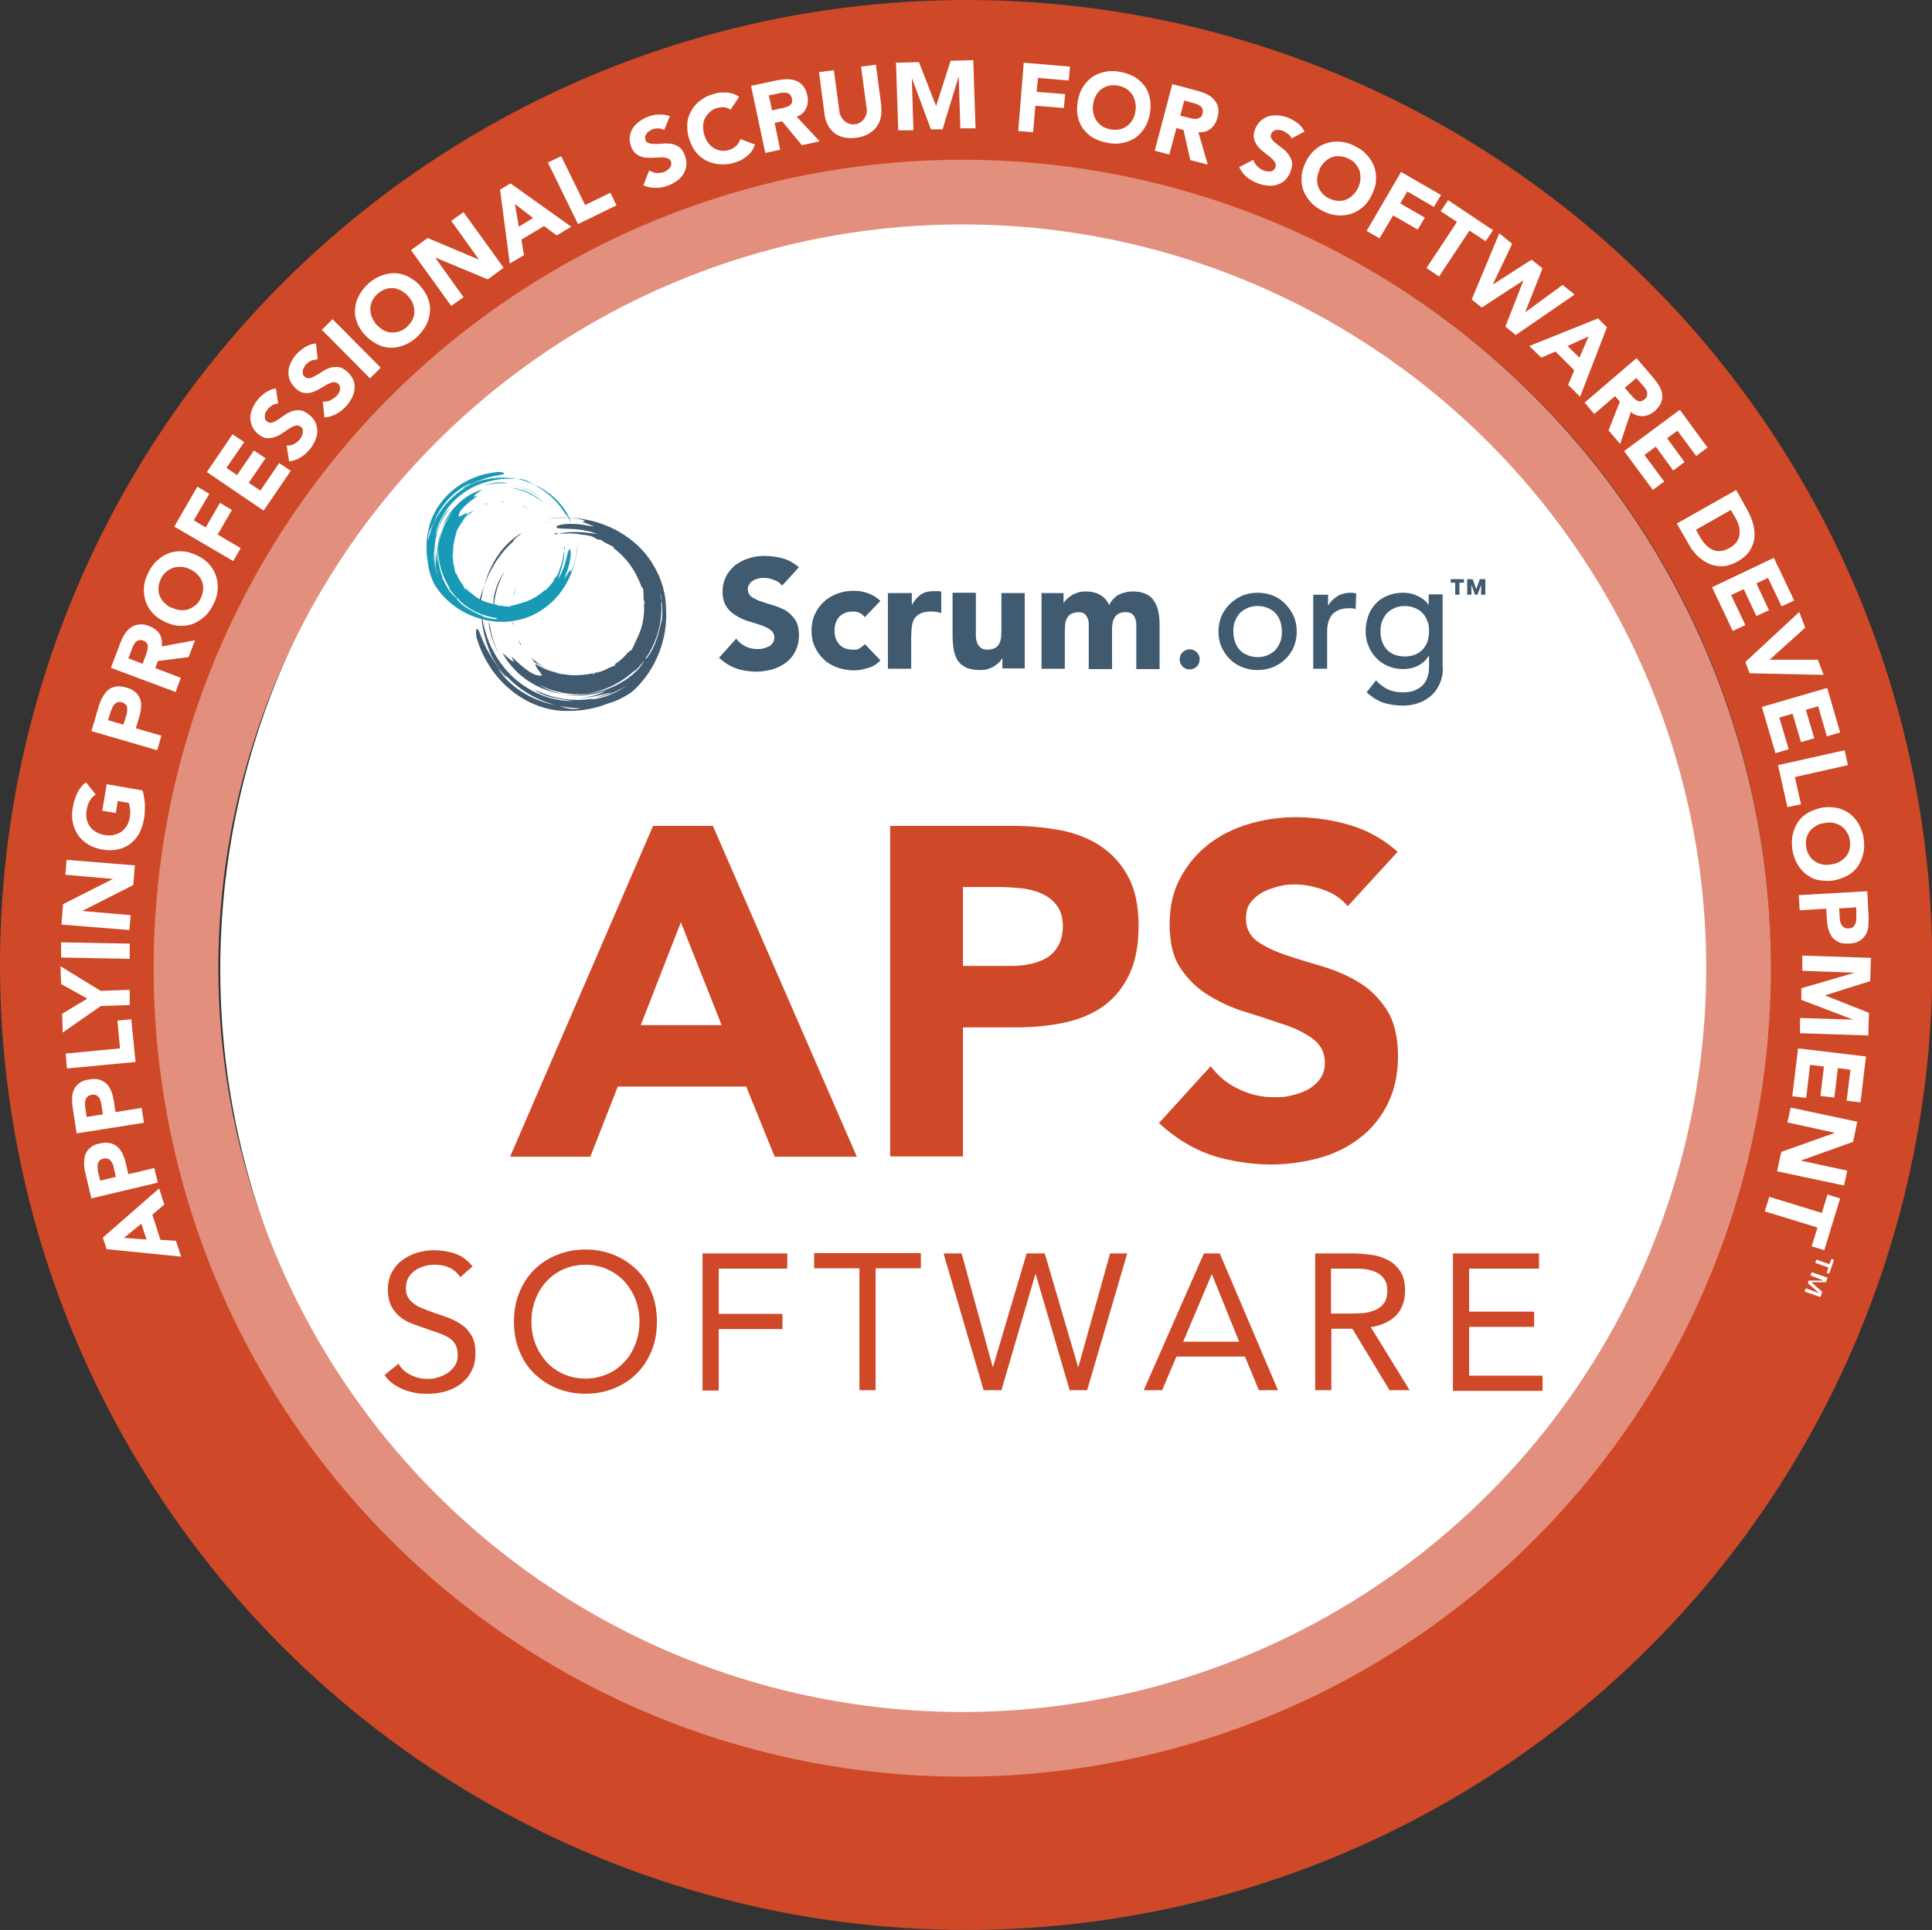 <?xml version="1.0" encoding="UTF-8"?><svg id="b" xmlns="http://www.w3.org/2000/svg" viewBox="0 0 597.3 596.8"><rect x="0" y="0" width="597.3" height="596.8" fill="#333333" stroke="none"/><defs><style>.d{fill:#fff;}.e{fill:#cf4827;}.f{fill:#405a70;}.g{fill:#1899b5;}.h{stroke:#e2907d;stroke-width:20px;}.h,.i{fill:none;}.i{stroke:#cf4827;stroke-width:50px;}</style></defs><g id="c"><circle class="d" cx="306" cy="299.8" r="237.9"/><g><ellipse class="i" cx="298.7" cy="298.4" rx="273.7" ry="273.4"/><circle class="h" cx="297.5" cy="299.4" r="240"/></g><path class="d" d="M33,386.4l-1.2-3.7,17.4-15.2,1.6,5-3.7,3.1,2.5,7.8,4.8,.3,1.6,4.9-22.9-2.3Zm5.3-3.6l7,.5-1.6-4.9-5.5,4.5Z"/><path class="d" d="M28.2,370.4l-1.8-7.6c-.3-1.1-.4-2.1-.4-3.1,0-1,.1-1.9,.4-2.7,.3-.8,.8-1.5,1.5-2.1,.7-.6,1.7-1.1,2.9-1.3,1.2-.3,2.3-.3,3.2-.1,.9,.2,1.7,.6,2.3,1.1,.6,.6,1.2,1.3,1.6,2.2,.4,.9,.8,1.9,1,3l.8,3.3,8-1.9,1.1,4.5-20.6,4.9Zm7.6-6.6l-.7-3c0-.4-.2-.8-.4-1.1-.2-.4-.4-.7-.6-.9-.3-.3-.6-.4-.9-.5-.4-.1-.8-.1-1.3,0-.5,.1-.9,.3-1.2,.7-.3,.3-.4,.7-.5,1.1s0,.9,0,1.3,.1,.9,.2,1.4l.6,2.3,4.9-1.2Z"/><path class="d" d="M23.7,350.5l-1.2-7.8c-.2-1.1-.2-2.1-.2-3.1,0-1,.2-1.9,.6-2.7,.4-.8,.9-1.5,1.7-2,.7-.6,1.7-.9,3-1.1,1.2-.2,2.3-.2,3.2,.1,.9,.3,1.6,.7,2.2,1.3,.6,.6,1.1,1.4,1.4,2.3,.4,.9,.6,1.9,.8,3l.5,3.4,8.1-1.3,.7,4.6-20.9,3.3Zm8.1-6l-.5-3.1c0-.4-.2-.8-.3-1.2-.1-.4-.3-.7-.6-1-.2-.3-.5-.5-.9-.6s-.8-.2-1.3,0c-.5,0-.9,.3-1.2,.6-.3,.3-.5,.7-.6,1.1-.1,.4-.2,.9-.1,1.3,0,.5,0,.9,.1,1.4l.4,2.4,5-.8Z"/><path class="d" d="M20.7,330.4l-.4-4.6,16.8-1.6-.8-8.6,4.3-.4,1.3,13.2-21.1,2Z"/><path class="d" d="M31.3,311l-11.9,8.3-.2-5.8,7.8-4.7-8.1-4.5-.2-5.5,12.4,7.6,9-.3v4.7l-8.9,.3Z"/><path class="d" d="M18.9,296.1v-4.7l21.2,.4v4.7l-21.2-.4Z"/><path class="d" d="M19,285.9l.5-6.3,15.4-7.8h0l-14.7-1.3,.4-4.6,21.1,1.7-.5,6.1-15.8,8h0l15,1.3-.4,4.6-21.1-1.7Z"/><path class="d" d="M44,244.3c.5,1.5,.7,3,.8,4.5,0,1.5,0,3.1-.3,4.6-.3,1.6-.8,3.1-1.5,4.4-.7,1.3-1.7,2.3-2.8,3.2-1.1,.8-2.4,1.4-3.9,1.7-1.5,.3-3,.3-4.7,0-1.7-.3-3.1-.8-4.4-1.6-1.3-.8-2.3-1.8-3.1-2.9-.8-1.2-1.3-2.5-1.6-3.9-.3-1.5-.3-3,0-4.6,.3-1.7,.8-3.2,1.4-4.5,.6-1.3,1.5-2.4,2.7-3.3l3,3.8c-.8,.5-1.4,1.1-1.8,1.9-.5,.7-.8,1.7-1,2.9-.2,1-.2,1.9,0,2.8,.2,.9,.5,1.6,1,2.3,.5,.7,1.1,1.2,1.9,1.7,.8,.4,1.6,.8,2.6,.9,1,.2,1.9,.2,2.8,0,.9-.2,1.6-.5,2.3-.9,.7-.5,1.3-1.1,1.7-1.8,.5-.7,.8-1.6,1-2.6,.2-1,.2-1.9,.1-2.7-.1-.8-.2-1.4-.4-1.9l-3.4-.6-.6,3.7-4.2-.7,1.4-8.2,10.9,1.9Z"/><path class="d" d="M28.3,226l2.2-7.5c.3-1.1,.7-2,1.2-2.9,.5-.9,1-1.6,1.7-2.2,.7-.6,1.5-.9,2.4-1.1,.9-.2,2,0,3.2,.3,1.2,.3,2.1,.8,2.8,1.4s1.2,1.3,1.5,2.1c.3,.8,.4,1.7,.3,2.7,0,1-.3,2-.6,3.1l-1,3.3,7.9,2.3-1.3,4.5-20.3-5.9Zm9.9-2l.9-3c.1-.4,.2-.8,.2-1.2,0-.4,0-.8,0-1.1,0-.3-.3-.7-.5-.9s-.6-.5-1.1-.6c-.5-.2-1-.2-1.4,0-.4,.1-.7,.4-1,.7-.3,.3-.5,.7-.7,1.2-.2,.4-.3,.9-.5,1.3l-.7,2.3,4.8,1.4Z"/><path class="d" d="M34.3,206.5l2.9-7.7c.4-1,.8-1.9,1.4-2.8,.5-.8,1.2-1.5,1.9-2,.7-.5,1.5-.8,2.5-.9,.9-.1,2,0,3.1,.5,1.4,.5,2.5,1.3,3.2,2.4,.7,1.1,.9,2.4,.7,3.9l10.3-1.9-2,5.2-9.5,1.2-.8,2.2,7.9,3-1.6,4.4-19.8-7.4Zm9.8-1.3l1-2.6c.1-.4,.3-.8,.4-1.3,.1-.4,.2-.9,.2-1.3,0-.4-.1-.8-.3-1.1-.2-.3-.6-.6-1.1-.8-.5-.2-.9-.2-1.3-.1-.4,0-.7,.3-1,.5-.3,.3-.5,.6-.7,1-.2,.4-.4,.8-.5,1.2l-1.1,2.9,4.5,1.7Z"/><path class="d" d="M51,192.3c-1.5-.7-2.8-1.6-3.8-2.7s-1.7-2.3-2.2-3.7c-.4-1.3-.6-2.7-.5-4.2,.1-1.5,.5-3,1.3-4.5,.7-1.5,1.6-2.8,2.7-3.8,1.1-1,2.3-1.8,3.6-2.3,1.3-.5,2.7-.7,4.2-.6,1.5,0,3,.5,4.5,1.2,1.5,.7,2.8,1.6,3.8,2.7,1,1.1,1.7,2.3,2.2,3.7,.4,1.3,.6,2.7,.5,4.2-.1,1.5-.5,3-1.3,4.5-.7,1.5-1.6,2.8-2.7,3.8-1.1,1-2.3,1.8-3.6,2.3-1.3,.5-2.7,.7-4.2,.6-1.5,0-3-.5-4.5-1.2Zm2.1-4.4c.9,.4,1.8,.7,2.7,.8,.9,0,1.7,0,2.5-.3,.8-.3,1.5-.7,2.2-1.3,.7-.6,1.2-1.3,1.6-2.2,.4-.9,.7-1.8,.7-2.7,0-.9,0-1.7-.4-2.5-.3-.8-.8-1.5-1.4-2.1-.6-.6-1.4-1.2-2.3-1.6-.9-.4-1.8-.7-2.7-.7-.9,0-1.7,0-2.5,.3s-1.5,.7-2.2,1.3c-.7,.6-1.2,1.3-1.6,2.2-.4,.9-.7,1.8-.7,2.7,0,.9,0,1.7,.4,2.5,.3,.8,.8,1.5,1.4,2.1,.6,.6,1.4,1.2,2.3,1.6Z"/><path class="d" d="M53.9,162.8l7.1-12.3,3.7,2.2-4.8,8.2,3.7,2.2,4.4-7.6,3.7,2.2-4.4,7.6,7.1,4.2-2.3,4-18.3-10.7Z"/><path class="d" d="M63.8,146.2l8.1-11.9,3.6,2.4-5.5,8,3.3,2.2,5.2-7.6,3.6,2.4-5.2,7.6,3.6,2.4,5.8-8.5,3.6,2.4-8.4,12.3-17.5-11.9Z"/><path class="d" d="M86,124.8c-.6,0-1.2,.2-1.8,.5-.6,.4-1.1,.8-1.4,1.2-.2,.3-.4,.6-.6,.9-.2,.3-.3,.7-.3,1,0,.4,0,.7,0,1,0,.3,.3,.6,.6,.9,.5,.4,1,.5,1.6,.4,.6-.2,1.2-.5,1.8-.9,.6-.4,1.3-.9,2-1.4,.7-.5,1.5-.9,2.3-1.2,.8-.3,1.6-.4,2.5-.3,.9,0,1.8,.5,2.8,1.3,.9,.7,1.6,1.5,2,2.4,.4,.9,.6,1.8,.6,2.7s-.2,1.9-.6,2.8c-.4,.9-.9,1.8-1.6,2.7-.9,1.1-1.8,1.9-2.9,2.6-1.1,.7-2.3,1.1-3.6,1.3l-.8-4.9c.8,0,1.6-.1,2.3-.5,.7-.4,1.3-.8,1.8-1.4,.2-.3,.4-.6,.6-1,.2-.4,.3-.7,.3-1.1,0-.4,0-.7,0-1-.1-.3-.3-.6-.6-.8-.5-.4-1-.5-1.6-.4-.6,.2-1.2,.4-1.9,.9-.7,.4-1.4,.9-2.1,1.4-.7,.5-1.5,.9-2.3,1.2-.8,.3-1.6,.4-2.5,.4-.9,0-1.8-.5-2.7-1.2-.9-.7-1.5-1.5-1.9-2.4s-.6-1.8-.6-2.7c0-.9,.2-1.9,.6-2.8,.4-.9,.9-1.8,1.5-2.6,.7-.9,1.6-1.7,2.6-2.4,1-.7,2-1.1,3.2-1.3l.7,4.7Z"/><path class="d" d="M97.9,111.2c-.6,0-1.2,.1-1.8,.4-.6,.3-1.1,.7-1.5,1.1-.2,.3-.4,.5-.6,.9s-.3,.7-.4,1c0,.4,0,.7,0,1,0,.3,.3,.6,.6,.9,.5,.4,1,.6,1.6,.4,.6-.1,1.2-.4,1.9-.8,.7-.4,1.4-.8,2.1-1.3s1.5-.8,2.3-1.1c.8-.2,1.7-.3,2.5-.2,.9,.1,1.8,.6,2.7,1.4,.9,.8,1.5,1.6,1.9,2.5,.4,.9,.5,1.8,.4,2.8,0,.9-.3,1.9-.8,2.8-.5,.9-1,1.8-1.8,2.6-.9,1-1.9,1.8-3,2.4-1.1,.6-2.3,1-3.7,1.1l-.5-4.9c.8,0,1.6,0,2.3-.4s1.4-.8,1.9-1.3c.3-.3,.5-.6,.7-.9,.2-.3,.3-.7,.4-1,0-.3,0-.7,0-1,0-.3-.3-.6-.5-.9-.5-.4-1-.6-1.6-.5-.6,.1-1.2,.4-1.9,.7-.7,.4-1.4,.8-2.2,1.3-.8,.5-1.6,.8-2.4,1.1-.8,.3-1.7,.3-2.5,.2-.9-.1-1.7-.6-2.6-1.4-.8-.8-1.4-1.6-1.8-2.5-.3-.9-.5-1.8-.4-2.8,0-.9,.3-1.9,.8-2.8,.4-.9,1-1.8,1.7-2.5,.8-.9,1.7-1.6,2.7-2.2,1-.6,2.1-1,3.3-1.1l.5,4.7Z"/><path class="d" d="M99.5,102l3.3-3.3,14.9,15-3.3,3.3-14.9-15Z"/><path class="d" d="M112.7,103.5c-1.1-1.3-1.9-2.6-2.4-4-.5-1.4-.7-2.8-.5-4.2,.1-1.4,.5-2.7,1.3-4.1,.7-1.3,1.7-2.5,2.9-3.6,1.2-1.1,2.6-1.9,4-2.4,1.4-.5,2.8-.8,4.2-.7,1.4,0,2.8,.4,4.1,1.1,1.3,.7,2.6,1.6,3.7,2.9,1.1,1.3,1.9,2.6,2.4,4,.5,1.4,.7,2.8,.5,4.2s-.5,2.7-1.3,4.1c-.7,1.3-1.7,2.5-2.9,3.6-1.2,1.1-2.6,1.9-3.9,2.4-1.4,.5-2.8,.8-4.2,.7-1.4,0-2.8-.4-4.1-1.1-1.3-.7-2.6-1.6-3.7-2.9Zm3.6-3.2c.7,.7,1.4,1.3,2.2,1.8,.8,.4,1.6,.7,2.4,.7,.8,0,1.7,0,2.5-.3,.8-.3,1.6-.7,2.4-1.4,.7-.7,1.3-1.4,1.7-2.2,.4-.8,.6-1.6,.6-2.4,0-.8-.1-1.7-.4-2.5-.3-.8-.8-1.6-1.5-2.4-.6-.7-1.4-1.3-2.1-1.7-.8-.4-1.6-.7-2.4-.8-.8,0-1.7,0-2.5,.3-.8,.3-1.6,.7-2.4,1.4-.8,.7-1.3,1.4-1.7,2.2-.4,.8-.6,1.6-.6,2.4,0,.8,.1,1.7,.4,2.5,.3,.8,.8,1.6,1.4,2.4Z"/><path class="d" d="M127.1,77.3l5.1-3.7,15.9,6.7h0l-8.6-12,3.8-2.7,12.4,17.2-4.9,3.6-16.3-6.8h0l8.8,12.3-3.8,2.7-12.4-17.2Z"/><path class="d" d="M154.5,58.7l3.3-2,18.8,13.4-4.5,2.7-3.9-2.9-7,4.2,.8,4.8-4.4,2.6-3-22.8Zm4.7,4.4l1.2,7,4.4-2.7-5.6-4.3Z"/><path class="d" d="M169.3,50.3l4.2-2,7.4,15.1,7.8-3.8,1.9,3.9-11.9,5.8-9.3-19Z"/><path class="d" d="M205.3,40.2c-.5-.3-1.1-.5-1.8-.5-.7,0-1.3,.1-1.8,.3-.3,.1-.6,.3-.9,.5-.3,.2-.6,.4-.8,.7s-.4,.6-.5,.9,0,.7,0,1.1c.2,.6,.6,1,1.2,1.1,.6,.2,1.2,.2,2,.2,.8,0,1.6,0,2.4-.1s1.7,0,2.6,.1c.8,.2,1.6,.5,2.3,1,.7,.5,1.3,1.4,1.7,2.5,.4,1.1,.6,2.1,.5,3.1-.1,1-.4,1.9-.9,2.7-.5,.8-1.2,1.5-2,2.1s-1.8,1.1-2.8,1.5c-1.3,.5-2.6,.7-3.8,.7s-2.5-.2-3.8-.8l1.8-4.6c.7,.4,1.4,.7,2.2,.8,.8,0,1.6,0,2.3-.3,.4-.1,.7-.3,1-.5s.6-.5,.8-.7c.2-.3,.4-.6,.5-.9,0-.3,0-.7,0-1-.2-.6-.6-1-1.2-1.2-.6-.2-1.3-.3-2.1-.2-.8,0-1.6,0-2.5,.1-.9,0-1.8,0-2.6-.1-.8-.2-1.6-.5-2.3-1-.7-.5-1.3-1.3-1.7-2.4-.4-1.1-.5-2.1-.4-3s.4-1.8,.9-2.6c.5-.8,1.2-1.5,2-2.1s1.7-1.1,2.7-1.5c1.1-.4,2.3-.7,3.4-.7,1.2,0,2.3,.1,3.4,.5l-1.8,4.4Z"/><path class="d" d="M226,34c-.6-.4-1.3-.7-2-.8-.7-.1-1.5,0-2.3,.2-.8,.2-1.6,.6-2.2,1.2-.6,.5-1.1,1.2-1.5,1.9-.4,.7-.6,1.5-.6,2.4,0,.9,0,1.8,.3,2.7,.3,1,.7,1.8,1.2,2.5,.5,.7,1.1,1.3,1.8,1.7,.7,.4,1.4,.7,2.2,.8,.8,.1,1.6,0,2.4-.2,.9-.3,1.7-.7,2.3-1.3s1-1.3,1.3-2.1l4.5,1.7c-.5,1.5-1.3,2.7-2.5,3.6-1.2,1-2.4,1.6-3.8,2-1.6,.5-3.1,.6-4.6,.5-1.5-.1-2.8-.5-4.1-1.1-1.2-.6-2.3-1.5-3.3-2.7-.9-1.2-1.6-2.6-2.1-4.2-.5-1.6-.6-3.2-.5-4.7s.6-2.8,1.3-4c.7-1.2,1.7-2.3,2.8-3.1,1.2-.9,2.6-1.6,4.2-2,.6-.2,1.2-.3,1.8-.4,.7,0,1.3,0,2,0,.7,0,1.3,.2,2,.4,.7,.2,1.3,.5,1.9,1l-2.6,3.8Z"/><path class="d" d="M232.4,26.5l8-1.7c1.1-.2,2.1-.3,3.1-.3,1,0,1.9,.2,2.7,.5,.8,.3,1.5,.9,2.1,1.6,.6,.7,1,1.7,1.3,2.9,.3,1.5,.2,2.8-.4,4-.5,1.2-1.5,2.1-2.9,2.6l7.1,7.6-5.5,1.2-6.1-7.4-2.3,.5,1.7,8.3-4.6,1-4.4-20.7Zm6.4,7.6l2.7-.6c.4,0,.8-.2,1.3-.3,.5-.1,.8-.3,1.2-.5,.3-.2,.6-.5,.8-.9,.2-.4,.2-.8,0-1.4-.1-.5-.3-.9-.6-1.2-.3-.3-.6-.4-1-.5-.4,0-.8-.1-1.2,0-.4,0-.9,0-1.3,.2l-3,.6,1,4.7Z"/><path class="d" d="M272.4,32.8c.2,1.2,.1,2.4-.1,3.5-.2,1.1-.7,2.1-1.3,2.9-.6,.9-1.5,1.6-2.5,2.2-1,.6-2.3,1-3.7,1.2-1.5,.2-2.8,.1-3.9-.1-1.2-.3-2.2-.8-3-1.4-.8-.7-1.5-1.5-2-2.5-.5-1-.9-2.1-1-3.4l-1.7-12.9,4.6-.6,1.7,12.7c0,.7,.3,1.2,.6,1.8,.3,.5,.6,1,1.1,1.3,.4,.4,.9,.6,1.5,.8,.6,.2,1.1,.2,1.7,.1,.6,0,1.2-.3,1.6-.6,.5-.3,.9-.7,1.2-1.1,.3-.5,.5-1,.7-1.6,.1-.6,.2-1.2,0-1.8l-1.7-12.7,4.6-.6,1.7,12.9Z"/><path class="d" d="M277.1,19.4l7-.2,5.3,13.6h0l4.5-14,7-.2,.7,21.1h-4.7l-.5-16.1h0l-5,16.4h-3.6l-5.9-15.9h0l.5,16.2h-4.7l-.7-21Z"/><path class="d" d="M316.7,19.4l14.1,1.2-.4,4.3-9.5-.8-.4,4.3,8.8,.7-.4,4.3-8.8-.7-.7,8.2-4.6-.4,1.7-21.1Z"/><path class="d" d="M333.2,31.3c.3-1.7,.8-3.1,1.6-4.4,.8-1.3,1.8-2.3,2.9-3.1,1.2-.8,2.5-1.3,3.9-1.6,1.5-.3,3-.3,4.6,0,1.6,.3,3.1,.8,4.4,1.5,1.3,.7,2.3,1.7,3.2,2.8,.8,1.1,1.4,2.4,1.7,3.9,.3,1.5,.3,3,0,4.7-.3,1.7-.8,3.1-1.6,4.4-.8,1.3-1.8,2.3-2.9,3.1-1.2,.8-2.5,1.3-3.9,1.6-1.5,.3-3,.3-4.6,0-1.6-.3-3.1-.8-4.4-1.5-1.3-.7-2.3-1.7-3.2-2.8-.8-1.1-1.4-2.4-1.7-3.9-.3-1.5-.3-3,0-4.7Zm4.8,.8c-.2,1-.2,1.9,0,2.8,.2,.9,.5,1.6,.9,2.3,.5,.7,1.1,1.3,1.8,1.8s1.6,.8,2.6,1c1,.2,1.9,.2,2.8,0,.9-.2,1.6-.5,2.3-1s1.2-1.1,1.7-1.9,.8-1.6,.9-2.6c.2-1,.2-1.9,0-2.8-.2-.9-.5-1.7-.9-2.4-.5-.7-1.1-1.3-1.8-1.8-.7-.5-1.6-.8-2.6-1-1-.2-1.9-.2-2.8,0-.9,.2-1.6,.5-2.3,1-.7,.5-1.2,1.1-1.7,1.9-.4,.8-.8,1.6-.9,2.6Z"/><path class="d" d="M362.4,26l7.9,2.1c1,.3,2,.6,2.9,1.1,.9,.4,1.6,1,2.2,1.7,.6,.7,1,1.4,1.2,2.3s.1,2-.2,3.2c-.4,1.4-1.1,2.6-2.1,3.4-1,.8-2.3,1.2-3.8,1.1l2.9,10-5.4-1.4-2.1-9.3-2.2-.6-2.2,8.2-4.5-1.2,5.4-20.5Zm2.3,9.7l2.7,.7c.4,.1,.8,.2,1.3,.3,.5,0,.9,.1,1.3,0,.4,0,.8-.2,1.1-.4s.6-.6,.7-1.2c.1-.5,.1-1,0-1.3-.1-.4-.3-.7-.6-.9-.3-.2-.6-.5-1-.6-.4-.2-.8-.3-1.2-.4l-2.9-.8-1.2,4.7Z"/><path class="d" d="M399.4,43c-.2-.6-.5-1.1-1.1-1.5-.5-.4-1.1-.8-1.6-1-.3-.1-.7-.2-1-.3-.4,0-.7,0-1.1,0s-.7,.2-1,.4c-.3,.2-.5,.5-.6,.8-.2,.6-.2,1.1,.2,1.6,.3,.5,.8,1,1.4,1.4,.6,.5,1.2,1,1.9,1.5,.7,.5,1.3,1.1,1.8,1.8,.5,.7,.9,1.4,1.1,2.3,.2,.9,0,1.9-.4,3-.4,1.1-1,2-1.7,2.7s-1.5,1.1-2.4,1.4-1.9,.4-2.9,.3-2-.3-3.1-.7c-1.3-.5-2.4-1.1-3.4-1.9-1-.8-1.7-1.8-2.4-3.1l4.4-2.3c.2,.8,.6,1.4,1.2,2,.6,.6,1.2,1,1.9,1.3,.4,.1,.7,.2,1.1,.3,.4,0,.8,0,1.1,0,.4,0,.7-.2,.9-.4,.3-.2,.5-.5,.6-.8,.2-.6,.2-1.2-.2-1.7-.3-.5-.8-1-1.4-1.5s-1.3-1-2-1.6c-.7-.5-1.3-1.1-1.9-1.8-.5-.7-.9-1.4-1.1-2.3s-.1-1.8,.3-2.9c.4-1.1,1-1.9,1.7-2.6,.7-.6,1.5-1.1,2.4-1.4,.9-.3,1.9-.4,2.9-.3,1,0,2,.3,3,.6,1.1,.4,2.1,1,3.1,1.7,.9,.7,1.7,1.6,2.2,2.7l-4.2,2.2Z"/><path class="d" d="M403.6,50.3c.7-1.5,1.6-2.8,2.7-3.8,1.1-1,2.3-1.7,3.7-2.2,1.3-.4,2.7-.6,4.2-.5,1.5,.1,3,.5,4.5,1.3,1.5,.7,2.8,1.6,3.8,2.7,1,1.1,1.8,2.3,2.3,3.6,.5,1.3,.7,2.7,.6,4.2,0,1.5-.5,3-1.2,4.5-.7,1.5-1.6,2.8-2.7,3.8-1.1,1-2.3,1.7-3.7,2.2-1.3,.4-2.7,.6-4.2,.5-1.5-.1-3-.5-4.5-1.3-1.5-.7-2.8-1.6-3.8-2.7-1-1.1-1.8-2.3-2.3-3.6-.5-1.3-.7-2.7-.6-4.2,0-1.5,.5-3,1.2-4.5Zm4.4,2.1c-.4,.9-.7,1.8-.8,2.7,0,.9,0,1.7,.3,2.5,.3,.8,.7,1.5,1.3,2.2s1.3,1.2,2.2,1.6,1.8,.7,2.7,.7c.9,0,1.7,0,2.5-.4,.8-.3,1.5-.8,2.1-1.4,.6-.6,1.2-1.4,1.6-2.3,.4-.9,.7-1.8,.7-2.7,0-.9,0-1.7-.3-2.5-.3-.8-.7-1.5-1.3-2.2s-1.3-1.2-2.2-1.6c-.9-.4-1.8-.7-2.7-.7-.9,0-1.7,0-2.5,.4-.8,.3-1.5,.8-2.1,1.4-.6,.6-1.2,1.4-1.6,2.3Z"/><path class="d" d="M433.2,53.2l12.3,7.1-2.2,3.7-8.2-4.8-2.2,3.7,7.6,4.4-2.2,3.7-7.6-4.4-4.2,7.1-4-2.3,10.7-18.3Z"/><path class="d" d="M450.4,68.6l-5-3.3,2.3-3.4,13.9,9.3-2.3,3.4-5-3.3-9.4,14.2-3.9-2.6,9.4-14.2Z"/><path class="d" d="M463.6,72.2l3.9,3.2-6,12.6h0l12-7.7,3.4,2.7-5.4,13.6h0l11.6-8.5,3.7,3-18.2,12.5-3.2-2.6,5.6-14.3h0l-12.9,8.4-3.1-2.5,8.5-20.4Z"/><path class="d" d="M494.1,98.5l2.7,2.7-8.3,21.5-3.7-3.7,1.9-4.5-5.8-5.8-4.4,1.9-3.7-3.6,21.4-8.6Zm-3.1,5.6l-6.4,2.9,3.7,3.6,2.8-6.5Z"/><path class="d" d="M505.9,110.7l5.3,6.2c.7,.8,1.3,1.7,1.8,2.5,.5,.9,.8,1.7,.9,2.6,.1,.9,0,1.7-.4,2.6-.4,.9-1,1.7-1.9,2.5-1.1,1-2.4,1.5-3.7,1.6-1.3,0-2.5-.3-3.7-1.3l-3.3,9.9-3.6-4.2,3.5-8.9-1.5-1.7-6.4,5.5-3-3.5,16.1-13.8Zm-3.6,9.2l1.8,2.1c.3,.3,.6,.6,.9,1,.3,.3,.7,.6,1,.8s.7,.3,1.1,.3c.4,0,.8-.2,1.3-.6,.4-.3,.7-.7,.8-1.1,0-.4,.1-.7,0-1.1,0-.4-.3-.7-.5-1.1s-.5-.7-.8-1l-2-2.3-3.7,3.1Z"/><path class="d" d="M519.4,126.8l8.5,11.6-3.5,2.6-5.8-7.8-3.2,2.3,5.4,7.4-3.5,2.6-5.4-7.4-3.5,2.6,6.1,8.2-3.5,2.6-8.9-12,17-12.6Z"/><path class="d" d="M536.7,151.4l3.4,6.1c.8,1.5,1.5,3,1.9,4.5,.4,1.5,.5,3,.4,4.4-.2,1.4-.7,2.7-1.5,4-.8,1.2-2.1,2.3-3.8,3.3-1.5,.8-3,1.3-4.4,1.4-1.5,0-2.8-.1-4.1-.7-1.3-.5-2.5-1.3-3.6-2.3s-2-2.2-2.8-3.6l-3.8-6.6,18.4-10.4Zm-12.4,12.4l1.2,2.1c.5,.9,1.1,1.8,1.8,2.5,.6,.7,1.4,1.2,2.1,1.6,.8,.3,1.6,.5,2.5,.4s1.9-.4,2.9-1c.9-.5,1.6-1.1,2.1-1.8,.5-.7,.8-1.5,.9-2.3s0-1.7-.2-2.6c-.2-.9-.6-1.8-1.1-2.6l-1.4-2.4-10.9,6.2Z"/><path class="d" d="M548.5,172.7l6.2,13-3.9,1.8-4.2-8.8-3.6,1.7,3.9,8.3-3.9,1.8-3.9-8.3-3.9,1.8,4.4,9.3-3.9,1.8-6.4-13.5,19.1-9.1Z"/><path class="d" d="M556.2,189.1l1.9,5-11,9.9h14.9l1.8,4.7-22.9-.5-1.3-3.5,16.7-15.5Z"/><path class="d" d="M564.9,212.7l4,13.8-4.1,1.2-2.7-9.3-3.8,1.1,2.6,8.8-4.1,1.2-2.6-8.8-4.1,1.2,2.9,9.8-4.1,1.2-4.2-14.3,20.3-5.9Z"/><path class="d" d="M570.3,232.1l1,4.5-16.4,3.7,1.9,8.4-4.2,.9-2.9-13,20.6-4.6Z"/><path class="d" d="M563.6,249.7c1.7-.2,3.2-.1,4.7,.2,1.4,.4,2.7,1,3.8,1.9,1.1,.9,2,2,2.7,3.3,.7,1.3,1.2,2.8,1.4,4.4,.2,1.6,.2,3.2-.2,4.6-.3,1.5-.9,2.7-1.7,3.9-.8,1.1-1.9,2.1-3.2,2.8-1.3,.7-2.8,1.2-4.4,1.5-1.7,.2-3.2,.1-4.7-.2s-2.7-1-3.8-1.9c-1.1-.9-2-2-2.7-3.3-.7-1.3-1.2-2.8-1.4-4.4-.2-1.6-.2-3.2,.2-4.6,.3-1.5,.9-2.7,1.7-3.9,.8-1.1,1.9-2.1,3.2-2.8,1.3-.7,2.8-1.2,4.4-1.5Zm.6,4.8c-1,.1-1.9,.4-2.6,.8s-1.4,.9-2,1.6c-.5,.7-.9,1.4-1.1,2.2-.2,.8-.3,1.8-.1,2.7,.1,1,.4,1.9,.9,2.6,.4,.8,1,1.4,1.7,1.9,.7,.5,1.4,.8,2.3,1,.9,.2,1.8,.2,2.8,0,1-.1,1.8-.4,2.6-.8,.8-.4,1.4-1,2-1.6,.5-.7,.9-1.4,1.1-2.2,.2-.8,.3-1.8,.1-2.7-.1-1-.4-1.9-.9-2.6-.4-.8-1-1.4-1.7-1.9-.7-.5-1.5-.8-2.3-1-.9-.2-1.8-.2-2.8,0Z"/><path class="d" d="M577.3,275.7l.4,7.8c0,1.1,0,2.1-.1,3.1-.1,1-.4,1.9-.9,2.6s-1.1,1.4-1.9,1.8c-.8,.5-1.8,.7-3.1,.8-1.2,0-2.3,0-3.1-.4s-1.6-.9-2.1-1.5c-.5-.7-.9-1.5-1.2-2.4-.3-.9-.4-2-.5-3.1l-.2-3.4-8.2,.5-.3-4.7,21.1-1.2Zm-8.7,5.2l.2,3.1c0,.4,0,.8,.2,1.2,.1,.4,.3,.7,.5,1,.2,.3,.5,.5,.8,.7,.3,.2,.8,.2,1.3,.2,.5,0,1-.2,1.3-.4,.3-.3,.5-.6,.7-1,.2-.4,.2-.8,.3-1.3,0-.5,0-.9,0-1.4v-2.4l-5.1,.3Z"/><path class="d" d="M578.4,296.4l-.2,7-14,4.4h0l13.6,5.4-.2,7-21.1-.7v-4.7l16.4,.5h0l-16-6.1v-3.6l16.5-4.8h0l-16.2-.6v-4.7l21.3,.7Z"/><path class="d" d="M576.9,326.6l-1.7,14.3-4.3-.5,1.2-9.6-3.9-.5-1.1,9.1-4.3-.5,1.1-9.1-4.3-.5-1.2,10.2-4.3-.5,1.8-14.8,21,2.5Z"/><path class="d" d="M574.2,346.9l-1.3,6.2-16.2,5.8h0l14.4,3.1-1,4.6-20.7-4.4,1.3-6,16.6-5.9h0l-14.7-3.2,1-4.6,20.7,4.4Z"/><path class="d" d="M563.2,375.2l1.8-5.8,3.9,1.2-4.9,16-3.9-1.2,1.8-5.8-16.3-5,1.4-4.5,16.3,5Z"/><path class="d" d="M565.1,394.9l-.6,1.6h-4.3v.2l3.2,2.8-.6,1.6-4.9-1.7,.4-1,4.1,1.5h0l-3.5-3.1,.3-.8h4.6l-4.1-1.6,.4-1,4.9,1.7Zm.5-4l.6-1.6,.8,.3-1.5,4.3-.8-.3,.6-1.6-4.1-1.5,.4-1,4.1,1.5Z"/><g><path class="e" d="M142.3,395c-.8-1.4-2-2.3-3.3-3-1.4-.6-2.8-.9-4.4-.9s-2.2,.1-3.3,.4c-1.1,.3-2,.7-2.9,1.3-.9,.6-1.5,1.3-2.1,2.2-.5,.9-.8,2-.8,3.2s.1,1.8,.4,2.5c.3,.7,.8,1.4,1.5,2,.7,.6,1.6,1.2,2.7,1.7,1.2,.5,2.6,1,4.2,1.6,1.6,.5,3.2,1.1,4.8,1.7,1.5,.6,2.9,1.4,4.1,2.3,1.2,.9,2.1,2.1,2.8,3.4,.7,1.4,1,3.1,1,5.2s-.4,3.9-1.3,5.5c-.8,1.6-1.9,2.8-3.3,3.9-1.4,1-3,1.8-4.8,2.3s-3.6,.7-5.6,.7-2.5-.1-3.7-.3c-1.2-.2-2.4-.6-3.6-1-1.1-.5-2.2-1.1-3.2-1.8-1-.7-1.9-1.6-2.6-2.7l4.3-3.5c.9,1.6,2.2,2.7,3.8,3.5,1.6,.8,3.4,1.2,5.2,1.2s2.2-.2,3.3-.5c1.1-.3,2.1-.8,3-1.4,.9-.6,1.6-1.4,2.2-2.3,.6-.9,.8-2,.8-3.2s-.2-2.4-.7-3.2c-.4-.8-1.1-1.5-2-2.1-.9-.6-2.1-1.1-3.5-1.6-1.4-.5-3-1-4.9-1.7-1.5-.5-2.9-1-4.2-1.6-1.3-.6-2.4-1.4-3.3-2.3-.9-.9-1.7-2-2.2-3.2-.5-1.3-.8-2.8-.8-4.5s.4-3.8,1.2-5.3c.8-1.5,1.9-2.8,3.2-3.8,1.4-1,2.9-1.8,4.6-2.3,1.7-.5,3.5-.8,5.4-.8s4.6,.4,6.5,1.1c2,.7,3.7,2,5.3,3.9l-4.1,3.6Z"/><path class="e" d="M181,431c-3.2,0-6.2-.6-8.9-1.7-2.7-1.1-5-2.7-7-4.6-2-2-3.5-4.3-4.6-7.1-1.1-2.7-1.6-5.7-1.6-8.9s.5-6.1,1.6-8.9c1.1-2.7,2.6-5.1,4.6-7.1,2-2,4.3-3.5,7-4.6,2.7-1.1,5.6-1.7,8.9-1.7s6.2,.6,8.9,1.7c2.7,1.1,5,2.7,7,4.6,2,2,3.5,4.3,4.6,7.1,1.1,2.7,1.6,5.7,1.6,8.9s-.5,6.1-1.6,8.9c-1.1,2.7-2.6,5.1-4.6,7.1-2,2-4.3,3.5-7,4.6-2.7,1.1-5.6,1.7-8.9,1.7Zm0-4.7c2.5,0,4.7-.5,6.8-1.4,2.1-.9,3.8-2.2,5.3-3.8,1.5-1.6,2.6-3.5,3.4-5.6,.8-2.1,1.2-4.4,1.2-6.8s-.4-4.7-1.2-6.8c-.8-2.1-2-4-3.4-5.6-1.5-1.6-3.2-2.8-5.3-3.8-2.1-.9-4.3-1.4-6.8-1.4s-4.7,.5-6.8,1.4c-2.1,.9-3.8,2.2-5.3,3.8-1.5,1.6-2.6,3.5-3.4,5.6-.8,2.1-1.2,4.4-1.2,6.8s.4,4.7,1.2,6.8c.8,2.1,2,4,3.4,5.6s3.2,2.8,5.3,3.8c2.1,.9,4.3,1.4,6.8,1.4Z"/><path class="e" d="M217.2,387.6h26.2v4.7h-21.2v14h19.7v4.7h-19.7v19h-5v-42.3Z"/><path class="e" d="M284.7,392.2h-14v37.7h-5v-37.7h-14v-4.7h33v4.7Z"/><path class="e" d="M291.7,387.6h5.6l9.6,35.1h.1l10.4-35.1h5.6l10.3,35.1h.1l9.8-35.1h5.3l-12.4,42.3h-5.4l-10.5-35.9h-.1l-10.5,35.9h-5.5l-12.4-42.3Z"/><path class="e" d="M372.4,387.6h4.7l18,42.3h-5.9l-4.3-10.4h-21.2l-4.4,10.4h-5.7l18.6-42.3Zm2.3,6.5h-.1l-8.8,20.8h17.3l-8.4-20.8Z"/><path class="e" d="M406.7,387.6h10.8c2,0,4.1,.1,6.1,.4,2,.2,3.8,.8,5.4,1.6,1.6,.8,2.9,2,3.9,3.5,1,1.5,1.5,3.6,1.5,6.2s-.9,5.6-2.8,7.5c-1.9,1.9-4.5,3.1-7.8,3.6l12,19.5h-6.2l-11.5-19h-6.5v19h-5v-42.3Zm5,18.6h4.5c1.4,0,2.8,0,4.3-.1,1.5,0,2.9-.3,4.1-.8,1.3-.4,2.3-1.1,3.1-2.1,.8-.9,1.2-2.3,1.2-4s-.3-2.7-.9-3.6c-.6-.9-1.4-1.6-2.4-2.1-1-.5-2.1-.8-3.3-1-1.2-.2-2.4-.2-3.7-.2h-7.1v14Z"/><path class="e" d="M449.2,387.6h26.6v4.7h-21.6v13.3h20.1v4.7h-20.1v15.1h22.7v4.7h-27.7v-42.3Z"/></g><g><path class="e" d="M201.8,255.4h18.6l44.5,102.3h-25.4l-8.8-21.7h-39.7l-8.5,21.7h-24.8l44.2-102.3Zm8.7,29.8l-12.4,31.8h25l-12.6-31.8Z"/><path class="e" d="M275.2,255.4h38c5.3,0,10.3,.5,15,1.4,4.7,1,8.8,2.6,12.3,5,3.5,2.4,6.3,5.5,8.4,9.5,2.1,4,3.1,9,3.1,15.1s-1,11-2.9,15c-1.9,4-4.6,7.3-7.9,9.7-3.4,2.4-7.4,4.1-12,5.1-4.6,1-9.6,1.5-15,1.5h-16.5v39.9h-22.5v-102.3Zm22.5,43.3h15c2,0,4-.2,5.8-.6,1.9-.4,3.6-1,5.1-1.9,1.5-.9,2.7-2.2,3.6-3.8,.9-1.6,1.4-3.6,1.4-6s-.6-4.7-1.8-6.3c-1.2-1.6-2.7-2.8-4.6-3.7-1.9-.9-4-1.4-6.3-1.7-2.3-.2-4.5-.4-6.6-.4h-11.6v24.3Z"/><path class="e" d="M416.7,280.3c-1.8-2.3-4.3-4-7.4-5.1-3.1-1.1-6.1-1.7-8.9-1.7s-3.3,.2-5.1,.6c-1.7,.4-3.4,1-4.9,1.8-1.5,.8-2.8,1.9-3.8,3.2-1,1.3-1.4,3-1.4,4.9,0,3.1,1.2,5.4,3.5,7.1,2.3,1.6,5.2,3,8.7,4.2,3.5,1.2,7.3,2.3,11.3,3.5,4,1.2,7.8,2.8,11.3,4.9,3.5,2.1,6.4,5,8.7,8.5,2.3,3.6,3.5,8.3,3.5,14.3s-1.1,10.6-3.2,14.9c-2.1,4.2-5,7.8-8.6,10.5-3.6,2.8-7.8,4.9-12.6,6.2-4.8,1.3-9.8,2-15.1,2s-12.8-1-18.5-3c-5.7-2-11-5.3-15.9-9.8l16-17.6c2.3,3.1,5.2,5.5,8.7,7.1,3.5,1.7,7.1,2.5,10.9,2.5s3.7-.2,5.6-.6,3.6-1.1,5.1-1.9c1.5-.9,2.7-2,3.6-3.3,.9-1.3,1.4-2.9,1.4-4.8,0-3.1-1.2-5.5-3.5-7.3-2.4-1.8-5.3-3.3-8.9-4.5-3.6-1.2-7.4-2.5-11.6-3.8-4.1-1.2-8-2.9-11.6-5.1-3.6-2.1-6.5-4.9-8.9-8.4-2.4-3.5-3.5-8-3.5-13.7s1.1-10.3,3.3-14.4c2.2-4.1,5.1-7.6,8.7-10.4,3.6-2.8,7.8-4.9,12.5-6.3,4.7-1.4,9.6-2.1,14.6-2.1s11.4,.8,16.8,2.5c5.4,1.6,10.3,4.4,14.6,8.2l-15.5,16.9Z"/></g><g><g><path class="f" d="M149.7,181.4c.7-3,1.9-5.9,3.5-8.5,1.6-2.6,3.6-4.8,5.7-6.7-1.7,1.5-3.2,3.2-4.6,5,1-1.4,2-2.5,3.2-3.6,1.2-1.1,2.4-2,3.9-2.9-.4,.4-1,.9-1.6,1.4-.6,.5-1.1,1-1.1,1.3-3,2.7-5.5,6-7.3,9.7-1.8,3.6-2.8,7.7-3,11.7-.4-1.6-.2-3,.1-4.1,.3-1.2,.8-2.1,1.1-3.2"/><path class="f" d="M169.8,161.2c-.8,.2-1.5,.5-2.2,.8,.8-.3,1.5-.6,2.2-.8"/><path class="f" d="M179.2,214.4c.8,0,1.7-.2,2.5-.3-.8,.2-1.6,.3-2.5,.3"/><path class="f" d="M151,191.9l.4,1.4c.5,3.5,1.7,6.9,3.6,10.1-1-1.7-2-3.5-2.7-5.5-.7-1.9-1.2-4-1.2-6"/><path class="f" d="M151.6,188.1c0-3.5,1-7,2.6-9.9-1.6,2.9-2.5,6.3-2.6,9.9"/><path class="f" d="M196.5,199.5c0,0,0,0,0-.2,0,0,0-.2,0-.2,.6-.9,1.2-1.9,1.7-3,0,.3,0,.6-.1,.8-.3,.6-.6,.9-.8,1.2-.2,.3-.5,.7-.7,1.4"/><path class="f" d="M178.3,214.4h0c-.3,0-.6,0-.9,0h-.1c.3,0,.7,0,1,0"/><path class="f" d="M195.7,200.7c-.1,0-.2-.1-.4,0,.4-.5,.8-1,1.1-1.5,0,0,0,.2,0,.2-.1,.4-.6,.9-.7,1.4"/><path class="f" d="M183.7,208.2c-.4,.1-.6,.5-.8,.6-1.1,0-2.1,0-3.3,0-.2,0-.6,.1-.9,.3-.2-.1-.5-.2-.7-.3,2.6,0,5.3-.4,7.9-1.4-.7,.3-1.4,.6-2.2,.8"/><path class="f" d="M171.6,165.3c2-.6,4.3-.8,6.5-.8,2.2,0,4.4,.4,6.5,.6-2.3-.9-5.1-1.4-7.6-1.5-2.4-.2-4.4,0-4.9-.5-.5-.5,1.2-1,3.7-1.1,1.2,0,2.6,0,3.9,.2,1.3,.2,2.5,.4,3.5,.6q-.5-.2-1-.4c.5,.2,1,.4,1.5,.4-.5-.2-1.3-.5-2-.8-.7-.2-1.4-.5-1.7-.7,.3,0,.7-.1,1-.2-1.4-.6-3.5-1-5.7-1-2.2,0-4.3,.1-5.9,.2,3.8-.4,7.8-.4,11.9,.4,4.1,.8,8.2,2.4,11.8,4.8,3.7,2.4,6.9,5.7,9.1,9.6,2.3,3.9,3.6,8.3,3.7,12.7,.7,9.7-3.1,19.2-9.9,25.6-.7,.6-1.9,1.5-3.3,2.2-1.4,.8-3.1,1.5-4.6,1.9-4.9,2-10.4,2.7-15.8,2.2-5.7-.7-11.1-3.3-15.4-7.2-4.3-3.8-7.6-9-9.4-14.8-.4-1.2-.4-2.6-.2-3.1,.1-.2,.3-.2,.6,.3,.3,.4,.6,1.3,1.1,2.6,1.8,4.4,4.4,8.5,7.8,11.9-.3,0-.8-.5-1.4-1.1-.5-.6-1.1-1.2-1.5-1.6,1,1.5,2,2.7,3.2,3.9,1.2,1.1,2.4,2.2,3.9,3.1-2-1.3-3.8-2.8-5.4-4.5,2,2.1,4.5,4.1,7.2,5.6,2.7,1.5,5.8,2.7,9,3.2,1.1,.2,2.2,.7,3.4,1,1.2,.3,2.6,.4,4.3,0-4.2,0-8.4-.9-12.3-2.5-3.9-1.7-7.4-4.1-10.3-7.1,0,0,0,0,0,0-2.7-2.6-4.6-5.5-6-8.8,.5,1,1.1,2,1.5,2.9-2.4-4.7-3.6-9.8-3.6-14.9,.3,3.6,1.2,7.2,2.6,10.5,1.5,3.4,3.5,6.5,6.1,9.2,2.6,2.7,5.7,4.8,9.1,6.3,3.4,1.5,7,2.2,10.6,2.2-2-.3-4.2-.6-6.4-1.1-2.2-.5-4.2-1.3-5.6-2.5,5.6,2.9,12.3,4,18.8,2.7l-1.4,.4c2.1-.1,4.2-.7,6.1-1.5,2-.8,3.8-1.9,5.5-3.1,.3-.2,.6-.4,.9-.6l-.9,.6c-3.2,2.1-6.7,3.5-10.3,4.2,1.6-.5,3.3-1,5.2-1.8-1.1,.2-2.7,.7-4.3,1-2.1,.5-4.2,.8-6.3,.8,3.3-.1,6.4-1,9-2.3-4.1,1.3-8.6,1.9-12.9,1.2,2.3,.2,4.7,.2,7-.2,3.9-.5,7.8-1.8,11.2-4l-.4,.3c.3-.2,.5-.4,.8-.5,1.3-.9,2.5-1.9,3.7-3,1-1,1.8-2.2,2.4-3.5l.4-.6c-.2,.4-.2,.7,.4,0,1.2-1.5,2-3.2,2.7-5.1,.7-1.9,1.2-3.9,1.7-6,.3-1.1,.3-2.6,.2-4.3,0-.4,0-.7,0-.9,0-.3,0-.7-.1-1.1,0-.9-.2-1.7-.5-2.5,.2,.8,.3,1.7,.5,2.5v1c0-.2-.1-.4-.2-.9,.2,2.9,0,6-.8,8.9-.8,2.9-2,5.7-3.7,8.3,.1-.4,.3-.8,.4-1.1-.2,.6-.5,1.1-.8,1.6-1.1,1.6-2.4,3.1-3.9,4.5,.4-.4,.7-.9,1-1.3-2,2-4.3,3.6-6.8,4.9-2.5,1.3-5.2,2.2-8,2.7-5.3,.6-10.6-.4-15.2-2.8,2.3,1.5,5.2,2.6,8.2,3-4-.4-7.9-1.8-11.3-4-3.4-2.2-6.2-5.2-8.2-8.8,1.1,1,2.5,2.4,3.5,2.7,.1-.2-1.3-2.2-.3-1.2,1.9,1.8,3.5,3.2,5,4.2,1.5,1,2.8,1.5,4,1.3,.3,0-.7-1.1-1.3-2-.6-.9-1-1.8-.3-1.4,1.1,.7,3.2,1.8,5.7,2.4,.7,.3,1.4,.5,2.2,.6,0,0,.3,0,.5,0,2.7,.5,5.2,.3,6.6,.2,.5,0,1-.1,1.6-.2,.3,0,.5,0,.8,.1,.3-.2,.6-.3,.9-.5,1.4-.3,2.7-.8,3.9-1.5,.7-.3,1.5-.6,2.2-.9,0,0-.2,0-.2-.3,1.5-1,2.8-2.1,3.9-3.5,.6-.5,1.1-.9,1.6-1.2,.2-1,1-2.4,1.7-4,.7-1.6,1.3-3.3,1.5-4.9h0c.3-1.5,.4-3.1,.3-4.6,0-.3,.1-.5,.2-.8-.2-.4-.2-.8-.3-1,0-1.3-.1-2.3-.2-3.4-.1-.2-.5-.4-.6-.8-.2-.8-.6-1.5-.9-2.2-.4-.8-.8-1.7-1.3-2.5-1.6-2.7-3.8-5.1-6.3-7,0-.1,0-.3,0-.4-.5-.1-1.1-.6-1.5-.7,0,0,.2,0,.2,0-.7-.2-1.1-.5-1.5-.7-.4-.2-.7-.5-1.3-.8-.3,0-.6,0-.9-.1-.1,0-.3-.1-.4-.2-1.3-1-2.9-1.1-4.6-1.3-1.7-.3-3.4-.4-5.2-.3-1.4,.1-2-.1-3-.1"/><path class="f" d="M198.3,195.7c.6-1.4,1.1-2.8,1.4-4.3-.2,1.6-.4,3.1-1.4,4.3"/><path class="f" d="M165.3,204.9c-.3-.5-.7-1.1-1.1-1.6,2.6,2.5,5.8,4.2,9.4,5h0c-1.4-.2-3.1-.9-4.6-1.6-1.5-.7-2.7-1.5-3.7-1.8"/><path class="f" d="M196.4,199.3c0,0,0-.1,0-.2,0,0,0,0,0,0,0,0,0,.2,0,.2"/><path class="f" d="M156.3,202.5l-.2-.4c.6,.9,1.3,1.8,2.1,2.6-.6-.6-1.3-1.4-1.8-2.3"/><path class="f" d="M152.7,191.2c-.3-2.2-.3-4.5,0-6.8,.6-2.9,1.7-5.5,3.3-7.7-2.5,4.3-3.7,9.4-3.4,14.5"/><path class="f" d="M160.9,199.5c-.3-.7-.5-1.4-.8-2.1,.3,.7,.6,1.3,1,2-.2,0-.2,0-.3,.2"/><path class="f" d="M162.9,209.1l-.5-.4c.5,.3,1,.6,1.5,.8-.2,0-.7-.3-1-.4"/><path class="f" d="M158.6,192c0,.5,.1,1.1,.3,1.6-.1-.3-.3-.6-.4-.9,0-.2,.2-.4,.2-.7"/><path class="f" d="M158.9,183.7c.2-.7,.4-1.4,.7-2-.3,.8-.5,1.6-.7,2.5,0-.2,0-.4,0-.5"/><path class="g" d="M165.4,150c2.2,.9,4.2,2.3,6,3.9,1.7,1.6,3.2,3.5,4.3,5.4-.9-1.5-1.9-2.9-3.1-4.2,.9,1,1.6,1.9,2.3,3,.6,1,1.2,2.1,1.6,3.4-.3-.3-.5-.9-.8-1.4-.3-.5-.6-.9-.8-1-1.6-2.7-3.8-5.1-6.3-7-2.5-1.9-5.4-3.3-8.5-4,1.3,0,2.3,.3,3.1,.7,.8,.4,1.5,.9,2.3,1.3"/><path class="g" d="M177.8,168.2c0-.6-.2-1.2-.3-1.8,.1,.6,.3,1.3,.3,1.8"/><path class="g" d="M135.9,167.6c0,.6,0,1.3,0,1.9,0-.6,0-1.3,0-1.9"/><path class="g" d="M157.2,149.4h-1.1c-2.7,0-5.5,.3-8.2,1.3,1.4-.5,3-1,4.6-1.3,1.6-.3,3.2-.3,4.7,0"/><path class="g" d="M160,150.4c2.7,.5,5.2,1.8,7.1,3.5-2-1.6-4.4-2.9-7.1-3.5"/><path class="g" d="M144.7,182.9s0,0,.2,0c0,0,.1,0,.2,0,.6,.6,1.3,1.2,2,1.7-.2,0-.4-.1-.6-.2-.4-.3-.6-.6-.8-.8-.2-.2-.5-.4-.9-.7"/><path class="g" d="M136,166.9h0c0-.3,0-.5,0-.7h0c0,.2,0,.5-.1,.7"/><path class="g" d="M143.9,182.1c0,0,.1-.2,.1-.3,.3,.4,.7,.7,1,1.1,0,0-.1,0-.2,0-.3-.2-.6-.6-1-.8"/><path class="g" d="M140,171.9c0-.3-.3-.6-.3-.7,.1-.8,.3-1.6,.4-2.5,0-.2,0-.5,0-.8,.1-.2,.2-.3,.3-.5-.4,2-.5,4.1,0,6.2-.1-.6-.2-1.2-.3-1.8"/><path class="g" d="M174.4,169.1c.2,1.6,0,3.4-.4,5.1-.4,1.7-1,3.3-1.4,4.8,1-1.6,1.8-3.7,2.3-5.5,.5-1.8,.7-3.3,1.1-3.6,.4-.3,.6,1.1,.3,3-.1,.9-.4,2-.7,2.9-.3,1-.7,1.9-1,2.6,.2-.4,.2-.4,.5-.7-.2,.4-.5,.7-.5,1.1,.3-.3,.6-.9,.9-1.4,.3-.5,.6-1,.8-1.2,0,.3,0,.5,0,.8,.7-1,1.3-2.5,1.6-4.2,.4-1.6,.5-3.3,.8-4.5-.3,2.9-.9,6-2.1,9-1.2,3-3,5.9-5.4,8.3-2.4,2.4-5.4,4.4-8.7,5.5-3.3,1.1-6.9,1.5-10.2,1-7.5-.9-14.2-5.2-18-11.4-.3-.6-.8-1.6-1.2-2.9-.4-1.2-.7-2.6-.8-3.8-.8-4-.5-8.3,.7-12.3,1.4-4.3,4.2-8,7.7-10.7,3.6-2.7,8-4.5,12.7-5,.9-.1,2.1,0,2.4,.3,.1,.1,0,.3-.3,.4-.4,.1-1.1,.2-2.2,.4-3.6,.7-7.1,2.1-10.2,4.1,0-.2,.5-.6,1.1-.9,.5-.3,1.1-.6,1.4-.9-1.3,.5-2.4,1.1-3.4,1.9-1,.7-2,1.5-3,2.5,1.3-1.3,2.7-2.5,4.2-3.4-1.9,1.2-3.8,2.8-5.4,4.7-1.6,1.9-2.9,4-3.8,6.3-.3,.8-.8,1.6-1.2,2.4-.4,.9-.7,1.9-.6,3.3,.6-3.2,1.9-6.3,3.8-9,1.8-2.7,4.2-5,6.9-6.8,0,0,0,0,0,0,2.4-1.6,4.9-2.6,7.6-3.3-.8,.2-1.7,.5-2.4,.7,3.9-1.1,8-1.3,11.9-.5-2.8-.3-5.6-.2-8.4,.5-2.8,.6-5.5,1.7-7.9,3.3-2.4,1.6-4.5,3.6-6.1,6-1.6,2.4-2.7,5-3.2,7.7,.6-1.5,1.1-3.1,1.8-4.7,.7-1.6,1.6-3,2.7-3.9-3.1,3.9-4.8,8.8-4.8,13.9v-1.1c-.3,1.6-.2,3.3,.1,4.9,.3,1.6,.9,3.2,1.5,4.7,.1,.3,.2,.5,.3,.8l-.3-.8c-1.1-2.7-1.7-5.6-1.7-8.4,.1,1.3,.3,2.6,.6,4.3,0-.9-.1-2.2-.1-3.4,0-1.6,0-3.3,.3-4.9-.4,2.5-.2,5,.4,7.2-.4-3.3-.2-6.8,1-10-.5,1.8-.8,3.6-.9,5.4-.2,3,.2,6.2,1.4,9.1l-.2-.3c0,.2,.2,.4,.3,.7,.5,1.1,1.1,2.2,1.8,3.3,.6,.9,1.4,1.7,2.3,2.4l.4,.4c-.3-.2-.5-.2,0,.3,.9,1.1,2.1,2,3.5,2.8,1.3,.8,2.8,1.5,4.3,2.2,.8,.4,2,.6,3.2,.8,.3,.1,.5,.1,.7,0,.3,0,.5,0,.8,0,.7,0,1.3,0,2,0-.6,0-1.3,0-2,0h-.7c.2-.1,.4-.2,.7-.2-2.3-.3-4.5-.9-6.7-1.9-2.1-1-4.1-2.4-5.8-4.1,.3,.1,.6,.4,.8,.4-.4-.3-.8-.5-1.1-.8-1.1-1.1-2-2.3-2.9-3.6,.3,.4,.6,.7,.9,.9-1.2-1.8-2.1-3.8-2.8-5.9-.6-2.1-.9-4.3-.9-6.5,.3-4.1,1.9-8,4.4-11.2-1.5,1.6-2.7,3.6-3.5,5.8,.9-3,2.5-5.8,4.7-8,2.2-2.3,4.9-4,7.9-4.9-.9,.7-2.2,1.5-2.6,2.2,.1,.1,1.8-.6,.9,0-1.6,1.1-2.9,2.2-3.9,3.2-1,1-1.6,1.9-1.6,2.9,0,.2,.9-.3,1.7-.7,.8-.3,1.5-.5,1.1,0-.7,.8-1.8,2.2-2.7,3.9-.3,.5-.6,1-.8,1.5,0,0,0,.2,0,.4-.7,2-1,3.9-1.1,5,0,.4,0,.8,0,1.2,0,.2-.1,.4-.2,.6,0,.3,.2,.5,.2,.8,0,1.1,.2,2.2,.5,3.2,0,.6,.2,1.2,.4,1.8,0,0,.1-.2,.2,0,.5,1.3,1.2,2.4,2,3.5,.3,.5,.5,1,.7,1.4,.8,.3,1.7,1.1,2.8,1.9,1.1,.8,2.3,1.5,3.5,1.9h0c1.1,.4,2.3,.7,3.5,.9,.2,0,.4,.2,.5,.3,.3,0,.6,0,.8,0,1,.1,1.8,.3,2.7,.3,.1,0,.4-.3,.7-.4,.6,0,1.3-.2,1.8-.4,.7-.2,1.4-.4,2.1-.6,2.3-.8,4.5-2.1,6.3-3.8,.1,0,.2,0,.3,.1,.2-.4,.6-.7,.8-1,0,0,0,.1,0,.2,.3-.5,.5-.8,.7-1,.2-.2,.5-.5,.8-.9,.1-.2,.1-.4,.2-.7,0,0,.1-.2,.2-.3,1-.8,1.3-2,1.7-3.3,.5-1.2,.8-2.6,1-3.9,.1-1.1,.4-1.5,.5-2.3"/><path class="g" d="M147.3,184.9c1,.7,2,1.3,3.1,1.7-1.2-.4-2.3-.8-3.1-1.7"/><path class="g" d="M145.2,158.4c.5-.1,.9-.3,1.4-.6-2.3,1.6-4.1,3.8-5.2,6.4h0c.4-1.1,1.2-2.2,1.9-3.2,.8-1,1.6-1.9,1.9-2.6"/><path class="g" d="M144.8,182.9c0,0,.1,0,.2,0h0c0,0-.1,0-.2,0"/><path class="g" d="M148.4,151.9h.3c-.8,.2-1.6,.6-2.3,1.1,.6-.4,1.3-.8,2-1.1"/><path class="g" d="M157.5,150.8c1.7,.1,3.5,.5,5.1,1.1,2.1,.9,4,2.1,5.4,3.6-2.9-2.5-6.6-4.2-10.5-4.7"/><path class="g" d="M149.9,155.8c.6-.1,1.2-.2,1.7-.3-.6,.1-1.1,.3-1.6,.5,0-.1,0-.2,0-.2"/><path class="g" d="M142.4,155.9l.4-.4c-.3,.3-.6,.7-.8,1.1,0-.1,.3-.5,.5-.7"/><path class="g" d="M156,155.2c-.4,0-.8,0-1.3,0,.2,0,.5-.1,.7-.2,.1,.1,.3,.2,.5,.2"/><path class="g" d="M162.2,156.6c.5,.3,1,.5,1.4,.8-.6-.3-1.2-.6-1.8-.9,.2,0,.3,0,.4,0"/></g><g><path class="f" d="M241.7,181c-.6-.8-1.4-1.3-2.5-1.7-1-.4-2-.6-3-.6s-1.1,0-1.7,.2c-.6,.1-1.1,.3-1.6,.6-.5,.3-.9,.6-1.2,1.1-.3,.4-.5,1-.5,1.6,0,1,.4,1.8,1.2,2.4,.8,.5,1.7,1,2.9,1.4,1.2,.4,2.4,.8,3.8,1.2,1.3,.4,2.6,.9,3.8,1.6,1.2,.7,2.1,1.7,2.9,2.8,.8,1.2,1.2,2.8,1.2,4.8s-.4,3.5-1.1,5c-.7,1.4-1.7,2.6-2.9,3.5-1.2,.9-2.6,1.6-4.2,2.1-1.6,.4-3.3,.7-5,.7s-4.3-.3-6.2-1c-1.9-.7-3.7-1.8-5.3-3.3l5.3-5.9c.8,1,1.7,1.8,2.9,2.4,1.2,.6,2.4,.8,3.6,.8s1.2,0,1.9-.2c.6-.1,1.2-.4,1.7-.6s.9-.7,1.2-1.1c.3-.4,.5-1,.5-1.6,0-1-.4-1.8-1.2-2.4-.8-.6-1.8-1.1-3-1.5-1.2-.4-2.5-.8-3.8-1.2-1.4-.4-2.7-1-3.8-1.7-1.2-.7-2.2-1.6-3-2.8-.8-1.2-1.2-2.7-1.2-4.6s.4-3.4,1.1-4.8c.7-1.4,1.7-2.5,2.9-3.5,1.2-.9,2.6-1.6,4.2-2.1,1.6-.5,3.2-.7,4.9-.7s3.8,.3,5.6,.8c1.8,.5,3.4,1.5,4.9,2.7l-5.1,5.6Z"/><path class="f" d="M267.4,190.9c-.4-.5-.8-.9-1.5-1.3-.6-.3-1.3-.5-2.1-.5-1.8,0-3.2,.5-4.3,1.6-1,1.1-1.5,2.5-1.5,4.3s.5,3.2,1.5,4.3c1,1.1,2.4,1.6,4.3,1.6s1.5-.2,2.1-.5c.6-.4,1.1-.8,1.5-1.2l4.8,5c-1.1,1.2-2.4,2-4,2.4-1.5,.5-3,.7-4.3,.7s-3.5-.3-5.1-.9c-1.6-.6-3-1.4-4.1-2.5-1.2-1.1-2.1-2.4-2.8-3.9-.7-1.5-1-3.2-1-5s.3-3.5,1-5c.7-1.5,1.6-2.8,2.8-3.9,1.2-1.1,2.5-1.9,4.1-2.5,1.6-.6,3.3-.9,5.1-.9s2.8,.2,4.3,.7c1.5,.5,2.8,1.3,4,2.4l-4.8,5Z"/><path class="f" d="M274.7,183.4h7.2v3.7h0c.8-1.4,1.7-2.5,2.7-3.2s2.4-1.1,4-1.1,.8,0,1.2,0c.4,0,.8,0,1.2,.2v6.6c-.5-.2-1-.3-1.5-.4-.5,0-1-.1-1.6-.1-1.4,0-2.5,.2-3.3,.6-.8,.4-1.4,.9-1.9,1.6-.4,.7-.7,1.5-.8,2.5-.1,1-.2,2-.2,3.2v9.8h-7.2v-23.4Z"/><path class="f" d="M316.8,206.7h-6.9v-3.2h0c-.3,.4-.6,.9-1,1.3-.4,.4-.9,.8-1.5,1.2-.6,.4-1.2,.6-2,.9-.7,.2-1.5,.3-2.4,.3-1.8,0-3.3-.3-4.4-.8-1.1-.6-2-1.3-2.6-2.3-.6-1-1-2.2-1.2-3.5-.2-1.3-.3-2.8-.3-4.4v-12.9h7.2v11.4c0,.7,0,1.4,0,2.1,0,.7,.2,1.4,.4,2,.2,.6,.6,1.1,1.1,1.5s1.2,.6,2.1,.6,1.7-.2,2.3-.5c.6-.3,1-.8,1.3-1.3,.3-.6,.5-1.2,.6-1.9,0-.7,.1-1.4,.1-2.2v-11.6h7.2v23.4Z"/><path class="f" d="M321.9,183.4h6.9v3.2h0c.2-.4,.5-.9,1-1.3,.4-.4,.9-.8,1.5-1.2,.6-.4,1.2-.6,2-.9,.7-.2,1.5-.3,2.4-.3,1.6,0,3.1,.3,4.3,1,1.3,.7,2.2,1.7,2.9,3.2,.8-1.5,1.8-2.6,3-3.2,1.2-.6,2.6-1,4.4-1s2.9,.3,4,.8c1.1,.5,1.9,1.2,2.5,2.2,.6,.9,1.1,2,1.3,3.2,.3,1.2,.4,2.6,.4,4v13.8h-7.2v-13.6c0-1.1-.2-2-.7-2.8-.5-.8-1.3-1.2-2.5-1.2s-1.5,.1-2.1,.4c-.6,.3-1,.6-1.3,1.1s-.6,1-.7,1.7c-.1,.6-.2,1.3-.2,2v12.4h-7.2v-12.4c0-.4,0-.9,0-1.5,0-.6-.1-1.2-.3-1.7-.2-.5-.5-1-.9-1.4-.4-.4-1.1-.6-1.9-.6s-1.7,.2-2.3,.5-1,.8-1.3,1.3c-.3,.6-.5,1.2-.6,1.9,0,.7-.1,1.4-.1,2.2v11.6h-7.2v-23.4Z"/></g><g><path class="f" d="M367.8,207c-.9,0-1.6-.3-2.2-.9-.6-.6-.9-1.4-.9-2.2s.3-1.6,.9-2.2c.6-.6,1.4-.9,2.2-.9s1.6,.3,2.2,.9c.6,.6,.9,1.4,.9,2.2s-.3,1.6-.9,2.2c-.6,.6-1.4,.9-2.2,.9Z"/><path class="f" d="M376.7,195.3c0-1.7,.3-3.2,.9-4.7,.6-1.4,1.5-2.7,2.6-3.8,1.1-1.1,2.4-1.9,3.8-2.6,1.5-.6,3.1-.9,4.8-.9s3.3,.3,4.8,.9c1.5,.6,2.8,1.5,3.8,2.6,1.1,1.1,1.9,2.4,2.6,3.8,.6,1.4,.9,3,.9,4.7s-.3,3.2-.9,4.7c-.6,1.5-1.5,2.7-2.6,3.8-1.1,1.1-2.4,1.9-3.8,2.5-1.5,.6-3.1,.9-4.8,.9s-3.3-.3-4.8-.9c-1.5-.6-2.8-1.5-3.8-2.5-1.1-1.1-1.9-2.3-2.6-3.8-.6-1.5-.9-3-.9-4.7Zm4.6,0c0,1.2,.2,2.2,.5,3.2,.4,1,.8,1.8,1.5,2.5,.6,.7,1.4,1.2,2.4,1.6,.9,.4,2,.6,3.1,.6s2.2-.2,3.1-.6c.9-.4,1.7-.9,2.4-1.6,.6-.7,1.1-1.5,1.5-2.5,.4-1,.5-2,.5-3.2s-.2-2.2-.5-3.2c-.4-1-.8-1.8-1.5-2.5-.6-.7-1.4-1.2-2.4-1.6-.9-.4-2-.6-3.1-.6s-2.2,.2-3.1,.6c-.9,.4-1.7,.9-2.4,1.6-.6,.7-1.1,1.5-1.5,2.5-.4,1-.5,2-.5,3.2Z"/><path class="f" d="M406.3,183.9h4.3v3.5h0c.3-.6,.7-1.2,1.2-1.7,.5-.5,1-.9,1.6-1.3,.6-.4,1.2-.6,1.9-.8,.7-.2,1.4-.3,2.1-.3s1.3,0,1.9,.3l-.2,4.7c-.4,0-.7-.2-1.1-.2-.4,0-.7,0-1.1,0-2.1,0-3.7,.6-4.9,1.8-1.1,1.2-1.7,3-1.7,5.5v11.4h-4.3v-22.8Z"/></g><path class="f" d="M446.1,206.5c0,1.7-.3,3.3-.9,4.7-.6,1.4-1.4,2.7-2.5,3.7-1.1,1-2.4,1.9-3.9,2.4-1.5,.6-3.2,.9-5.1,.9s-4.2-.3-6-.9c-1.8-.6-3.5-1.7-5.2-3.2l2.9-3.7c1.1,1.2,2.3,2.1,3.7,2.8,1.3,.6,2.8,.9,4.5,.9s2.9-.2,4-.7c1.1-.5,1.9-1.1,2.5-1.8,.6-.7,1.1-1.6,1.3-2.5,.3-.9,.4-1.9,.4-2.9v-3.4h-.1c-.8,1.4-2,2.4-3.4,3.1-1.4,.7-2.9,1-4.5,1s-3.2-.3-4.6-.9c-1.4-.6-2.7-1.4-3.7-2.5-1-1-1.8-2.3-2.4-3.7-.6-1.4-.9-3-.9-4.6s.3-3.2,.8-4.7c.5-1.5,1.3-2.7,2.3-3.8,1-1.1,2.2-1.9,3.7-2.5,1.4-.6,3-.9,4.8-.9s3,.3,4.5,1c1.5,.7,2.6,1.6,3.4,2.8h0v-3.3h4.3v22.6Zm-11.8-19.1c-1.2,0-2.2,.2-3.1,.6-.9,.4-1.7,.9-2.4,1.6-.6,.7-1.1,1.5-1.5,2.5-.4,1-.5,2-.5,3.2,0,2.3,.7,4.2,2,5.6,1.3,1.4,3.2,2.1,5.5,2.1s4.1-.7,5.5-2.1c1.3-1.4,2-3.2,2-5.6s-.2-2.2-.5-3.2c-.4-1-.8-1.8-1.5-2.5-.6-.7-1.4-1.2-2.4-1.6-.9-.4-2-.6-3.1-.6Z"/><path class="f" d="M453.6,179.1h1.7l1.1,3.1,1.1-3.1h1.7v4.8h-1.3v-3.1h0l-1.1,3.1h-.8l-1.1-3.1h0v3.1h-1.3v-4.8Zm-3.7,1.1h-1.4v-1.1h4.1v1.1h-1.4v3.7h-1.3v-3.7Z"/></g></g></svg>